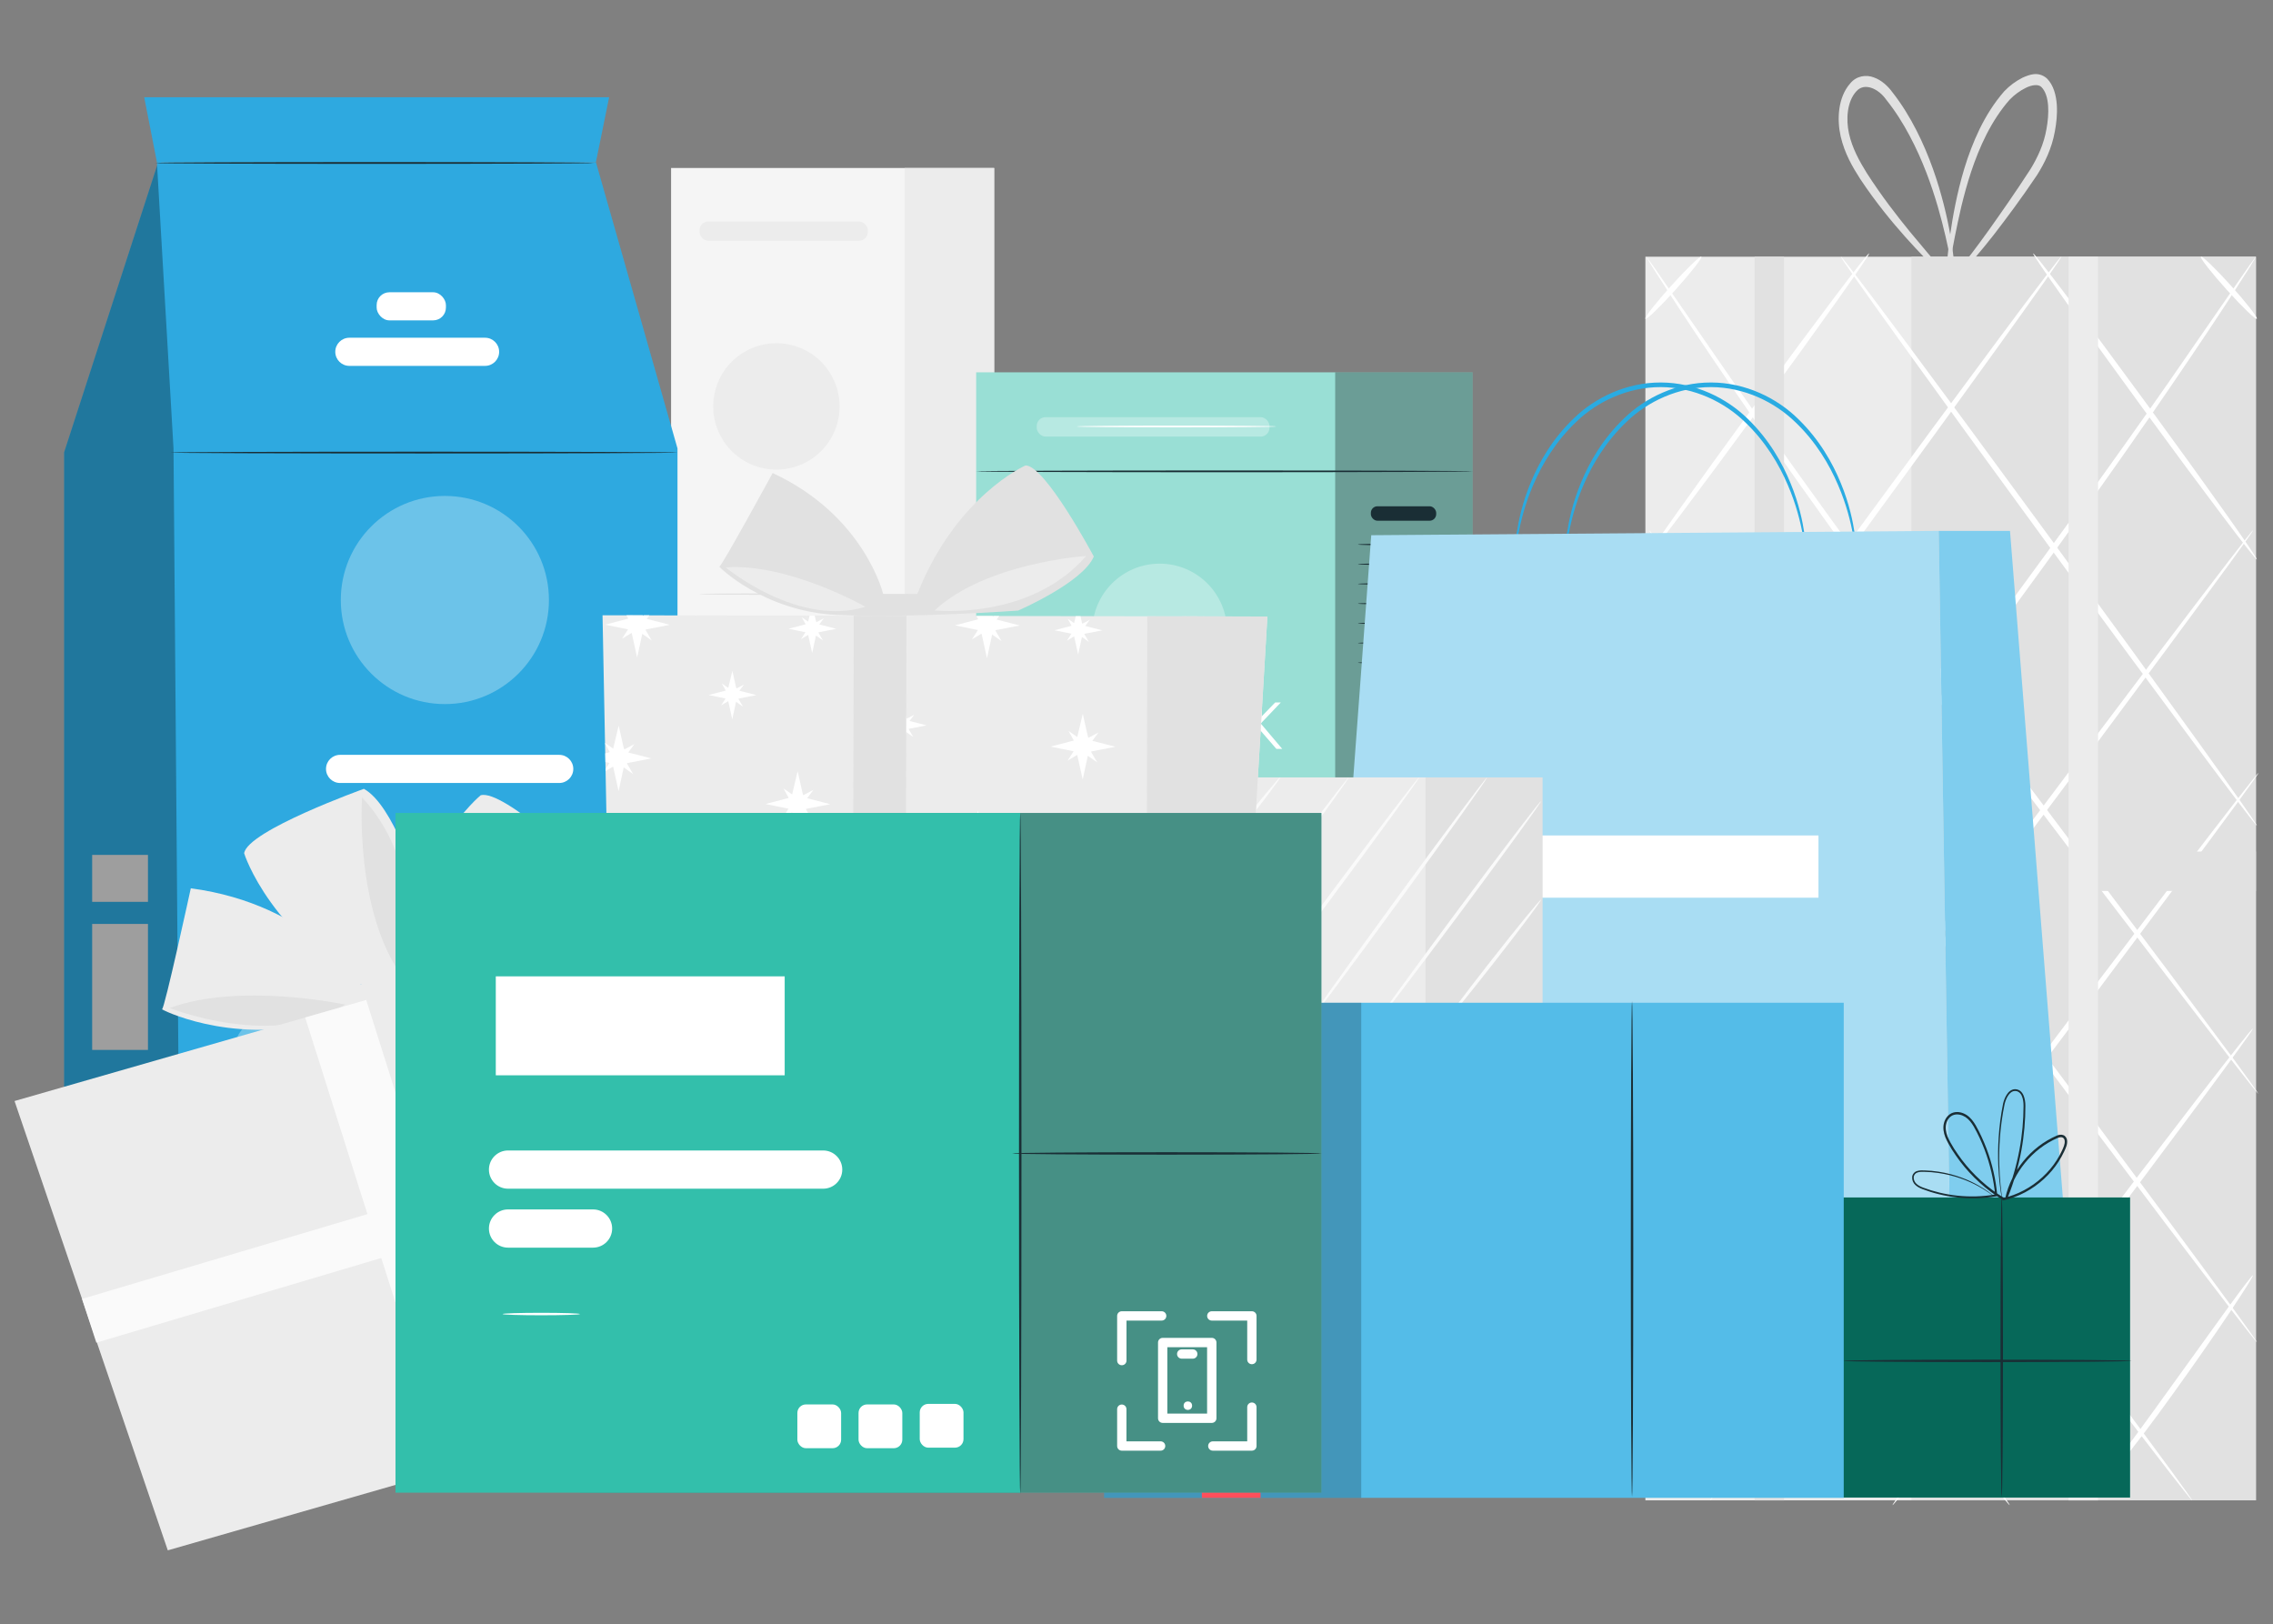<svg xmlns="http://www.w3.org/2000/svg" id="Layer_1" viewBox="0 0 536.44 383.34"><rect x="0" y="0" width="536.44" height="383.34" fill="#808080" stroke="none"/><defs><style>.cls-1{fill:#fff;}.cls-2{fill:#fafafa;}.cls-3{fill:#7fcdee;}.cls-4{fill:#f5f5f5;}.cls-5{opacity:.2;}.cls-6{fill:#e1e1e1;}.cls-7{opacity:.4;}.cls-8{opacity:.3;}.cls-9{fill:#64cdbe;}.cls-10{fill:#0aad94;}.cls-11{fill:#99dfd5;}.cls-12{fill:#33bfab;}.cls-13{fill:#2ea9e0;}.cls-14{fill:#a9ddf3;}.cls-15{fill:#ff4f5b;}.cls-16{fill:#29abe2;}.cls-17{fill:#ececec;}.cls-18{fill:#1a2e35;}.cls-19{fill:#54bce8;}</style></defs><g><g><rect class="cls-4" x="158.37" y="39.64" width="76.25" height="218.53" transform="translate(393 297.81) rotate(180)"></rect><rect class="cls-17" x="217.17" y="195.58" width="12.87" height="8.69" transform="translate(447.2 399.86) rotate(180)"></rect><rect class="cls-17" x="165.09" y="52.27" width="39.71" height="4.52" rx="2.05" ry="2.05" transform="translate(369.9 109.07) rotate(180)"></rect><rect class="cls-17" x="213.52" y="39.64" width="21.11" height="217.85" transform="translate(448.14 297.14) rotate(180)"></rect><circle class="cls-17" cx="183.24" cy="95.91" r="14.91" transform="translate(31.66 236.62) rotate(-70.5)"></circle><rect class="cls-17" x="164.94" y="198" width="25.32" height="4.83" rx="2.19" ry="2.19" transform="translate(355.2 400.82) rotate(-180)"></rect><path class="cls-6" d="M165.06,140.2c0-.1,8.14-.18,18.18-.18s18.19,.08,18.19,.18-8.14,.18-18.19,.18-18.18-.08-18.18-.18Z"></path><path class="cls-6" d="M165.06,147.4c0-.1,8.14-.18,18.18-.18s18.19,.08,18.19,.18-8.14,.18-18.19,.18-18.18-.08-18.18-.18Z"></path><path class="cls-6" d="M165.06,154.94c0-.1,8.14-.18,18.18-.18s18.19,.08,18.19,.18-8.14,.18-18.19,.18-18.18-.08-18.18-.18Z"></path><path class="cls-6" d="M165.06,163.03c0-.1,8.14-.18,18.18-.18s18.19,.08,18.19,.18-8.14,.18-18.19,.18-18.18-.08-18.18-.18Z"></path></g><path class="cls-17" d="M217.35,92.86c0-.1,3.02-.18,6.74-.18s6.74,.08,6.74,.18-3.02,.18-6.74,.18-6.74-.08-6.74-.18Z"></path><path class="cls-17" d="M217.35,99.81c0-.1,3.02-.18,6.74-.18s6.74,.08,6.74,.18-3.02,.18-6.74,.18-6.74-.08-6.74-.18Z"></path><path class="cls-17" d="M217.35,106.77c0-.1,3.02-.18,6.74-.18s6.74,.08,6.74,.18-3.02,.18-6.74,.18-6.74-.08-6.74-.18Z"></path><path class="cls-17" d="M217.35,113.72c0-.1,3.02-.18,6.74-.18s6.74,.08,6.74,.18-3.02,.18-6.74,.18-6.74-.08-6.74-.18Z"></path><path class="cls-17" d="M217.35,120.67c0-.1,3.02-.18,6.74-.18s6.74,.08,6.74,.18-3.02,.18-6.74,.18-6.74-.08-6.74-.18Z"></path><path class="cls-17" d="M217.35,127.63c0-.1,3.02-.18,6.74-.18s6.74,.08,6.74,.18-3.02,.18-6.74,.18-6.74-.08-6.74-.18Z"></path><path class="cls-17" d="M217.35,134.58c0-.1,3.02-.18,6.74-.18s6.74,.08,6.74,.18-3.02,.18-6.74,.18-6.74-.08-6.74-.18Z"></path><rect class="cls-17" x="217.74" y="80.6" width="13.1" height="3.42" rx="1.55" ry="1.55" transform="translate(448.58 164.61) rotate(-180)"></rect></g><g><g><rect class="cls-11" x="230.38" y="87.86" width="117.17" height="152.77" transform="translate(577.93 328.49) rotate(180)"></rect><rect class="cls-1" x="321.44" y="200.12" width="19.39" height="8.82" transform="translate(662.28 409.06) rotate(180)"></rect><g><path class="cls-1" d="M249.4,176.42c-.75-.26-1.32-.6-1.73-1.03l.45-.89c.4,.4,.92,.72,1.58,.96,.66,.25,1.33,.37,2.03,.37,.98,0,1.71-.18,2.21-.54,.49-.36,.74-.83,.74-1.4,0-.44-.13-.79-.4-1.05-.27-.26-.59-.46-.98-.6s-.92-.29-1.61-.46c-.82-.21-1.48-.41-1.97-.6-.49-.19-.91-.49-1.26-.88-.35-.4-.52-.93-.52-1.61,0-.55,.15-1.06,.44-1.51,.29-.45,.74-.82,1.35-1.09,.6-.27,1.36-.41,2.25-.41,.63,0,1.24,.09,1.84,.26,.6,.17,1.12,.41,1.56,.71l-.39,.92c-.46-.3-.95-.53-1.47-.68-.52-.15-1.03-.23-1.53-.23-.96,0-1.68,.19-2.17,.56-.48,.37-.73,.85-.73,1.43,0,.44,.13,.79,.4,1.06,.27,.27,.6,.47,1,.61,.4,.14,.94,.29,1.62,.46,.8,.2,1.45,.39,1.95,.59,.5,.19,.92,.49,1.26,.88,.34,.39,.52,.92,.52,1.59,0,.55-.15,1.06-.45,1.51-.3,.45-.75,.81-1.37,1.08-.62,.27-1.37,.4-2.27,.4-.81,0-1.59-.13-2.34-.39Z"></path><path class="cls-1" d="M267.49,165.76v10.95h-.95l-7.04-8.88v8.88h-1.16v-10.95h.95l7.05,8.88v-8.88h1.14Z"></path><path class="cls-1" d="M277.92,173.79h-6.1l-1.31,2.93h-1.2l5.01-10.95h1.14l5.01,10.95h-1.22l-1.31-2.93Zm-.42-.94l-2.63-5.88-2.63,5.88h5.26Z"></path><path class="cls-1" d="M283.94,176.09c-.87-.48-1.55-1.14-2.05-1.99-.5-.85-.74-1.8-.74-2.85s.25-2,.74-2.86c.5-.85,1.18-1.51,2.06-1.99,.88-.48,1.86-.72,2.94-.72,.81,0,1.56,.14,2.25,.41,.69,.27,1.27,.67,1.75,1.19l-.74,.74c-.86-.87-1.93-1.3-3.24-1.3-.87,0-1.65,.2-2.36,.59-.71,.4-1.26,.94-1.67,1.63-.4,.69-.6,1.46-.6,2.32s.2,1.63,.6,2.31c.4,.69,.96,1.23,1.67,1.63,.71,.4,1.5,.59,2.36,.59,1.31,0,2.39-.44,3.24-1.31l.74,.74c-.48,.52-1.07,.92-1.76,1.2-.69,.28-1.45,.42-2.26,.42-1.08,0-2.06-.24-2.93-.72Z"></path><path class="cls-1" d="M296.76,171.57l-2.24,2.27v2.88h-1.16v-10.95h1.16v6.62l6.43-6.62h1.33l-4.74,4.96,5.07,5.99h-1.38l-4.47-5.15Z"></path></g><g class="cls-8"><circle class="cls-1" cx="273.69" cy="148.91" r="15.9"></circle></g><g class="cls-8"><rect class="cls-1" x="244.68" y="98.44" width="54.94" height="4.59" rx="2.09" ry="2.09" transform="translate(544.29 201.47) rotate(180)"></rect></g><g class="cls-8"><rect x="315.11" y="87.86" width="32.44" height="152.77" transform="translate(662.66 328.49) rotate(180)"></rect></g><path class="cls-18" d="M320.47,128.49c0-.11,4.68-.21,10.44-.21s10.44,.09,10.44,.21-4.67,.21-10.44,.21-10.44-.09-10.44-.21Z"></path><path class="cls-18" d="M320.47,133.14c0-.11,4.68-.21,10.44-.21s10.44,.09,10.44,.21-4.67,.21-10.44,.21-10.44-.09-10.44-.21Z"></path><path class="cls-18" d="M320.47,137.79c0-.11,4.68-.21,10.44-.21s10.44,.09,10.44,.21-4.67,.21-10.44,.21-10.44-.09-10.44-.21Z"></path><path class="cls-18" d="M320.47,142.44c0-.11,4.68-.21,10.44-.21s10.44,.09,10.44,.21-4.67,.21-10.44,.21-10.44-.09-10.44-.21Z"></path><path class="cls-18" d="M320.47,147.09c0-.11,4.68-.21,10.44-.21s10.44,.09,10.44,.21-4.67,.21-10.44,.21-10.44-.09-10.44-.21Z"></path><path class="cls-18" d="M320.47,151.74c0-.11,4.68-.21,10.44-.21s10.44,.09,10.44,.21-4.67,.21-10.44,.21-10.44-.09-10.44-.21Z"></path><path class="cls-18" d="M320.47,156.39c0-.11,4.68-.21,10.44-.21s10.44,.09,10.44,.21-4.67,.21-10.44,.21-10.44-.09-10.44-.21Z"></path><rect class="cls-18" x="323.54" y="119.47" width="15.42" height="3.41" rx="1.55" ry="1.55" transform="translate(662.49 242.35) rotate(180)"></rect></g><path class="cls-18" d="M347.55,111.23c0,.11-26.23,.21-58.58,.21s-58.59-.09-58.59-.21,26.23-.21,58.59-.21,58.58,.09,58.58,.21Z"></path><path class="cls-1" d="M301.22,100.64c0,.11-10.56,.21-23.57,.21s-23.57-.09-23.57-.21,10.55-.21,23.57-.21,23.57,.09,23.57,.21Z"></path><rect class="cls-1" x="242.74" y="215.49" width="13.15" height="7.71" rx="2.03" ry="2.03"></rect><path class="cls-18" d="M308.14,190.78c0,.11-13.33,.21-29.76,.21s-29.76-.09-29.76-.21,13.32-.21,29.76-.21,29.76,.09,29.76,.21Z"></path><path class="cls-18" d="M308.14,195.31c0,.11-13.33,.21-29.76,.21s-29.76-.09-29.76-.21,13.32-.21,29.76-.21,29.76,.09,29.76,.21Z"></path><path class="cls-18" d="M290.99,199.84c0,.11-6.78,.21-15.14,.21s-15.14-.09-15.14-.21,6.78-.21,15.14-.21,15.14,.09,15.14,.21Z"></path><path class="cls-1" d="M310.93,216.97c0,.11-11.05,.21-24.68,.21s-24.69-.09-24.69-.21,11.05-.21,24.69-.21,24.68,.09,24.68,.21Z"></path><path class="cls-1" d="M292.04,220.49c0,.11-6.83,.21-15.24,.21s-15.24-.09-15.24-.21,6.82-.21,15.24-.21,15.24,.09,15.24,.21Z"></path></g><g><polygon class="cls-13" points="37.03 38.26 34.03 22.94 143.76 22.94 140.64 38.26 37.03 38.26"></polygon><polygon class="cls-13" points="37.75 37.01 15.14 106.73 15.14 262.35 42.2 262.35 54.71 117.1 37.75 37.01"></polygon><rect class="cls-6" x="21.75" y="218.03" width="13.17" height="29.73"></rect><rect class="cls-6" x="21.75" y="201.74" width="13.17" height="11.08"></rect><g class="cls-8"><polygon points="37.22 38.64 15.14 106.73 15.14 262.35 42.2 262.35 54.71 117.1 37.22 38.64"></polygon></g><polygon class="cls-13" points="40.95 105.82 37.03 38.26 140.64 38.26 159.89 105.82 159.89 262.35 42.2 262.35 40.95 105.82"></polygon><path class="cls-18" d="M159.94,106.8c0,.11-26.81,.21-59.87,.21s-59.88-.09-59.88-.21,26.8-.21,59.88-.21,59.87,.09,59.87,.21Z"></path><path class="cls-18" d="M140.11,38.46c0,.11-23.17,.21-51.74,.21s-51.75-.09-51.75-.21,23.16-.21,51.75-.21,51.74,.09,51.74,.21Z"></path><path class="cls-1" d="M114.48,86.34h-32.03c-1.83,0-3.32-1.48-3.32-3.32h0c0-1.83,1.48-3.32,3.32-3.32h32.03c1.83,0,3.32,1.48,3.32,3.32h0c0,1.83-1.48,3.32-3.32,3.32Z"></path><path class="cls-1" d="M131.98,184.77h-51.72c-1.83,0-3.32-1.48-3.32-3.32h0c0-1.83,1.48-3.32,3.32-3.32h51.72c1.83,0,3.32,1.48,3.32,3.32h0c0,1.83-1.48,3.32-3.32,3.32Z"></path><rect class="cls-1" x="88.89" y="68.97" width="16.35" height="6.63" rx="3.01" ry="3.01"></rect><g class="cls-8"><circle class="cls-1" cx="104.99" cy="141.59" r="24.56"></circle></g><g class="cls-8"><circle class="cls-1" cx="62.75" cy="247.76" r="7.4"></circle></g><g class="cls-8"><path class="cls-1" d="M141.07,250.63h-55.19c-1.39,0-2.52-1.13-2.52-2.52h0c0-1.39,1.13-2.52,2.52-2.52h55.19c1.39,0,2.52,1.13,2.52,2.52h0c0,1.39-1.13,2.52-2.52,2.52Z"></path></g><g class="cls-8"><path class="cls-1" d="M129.13,212.82h-43.89c-2.23,0-4.04-1.81-4.04-4.04h0c0-2.23,1.81-4.04,4.04-4.04h43.89c2.23,0,4.04,1.81,4.04,4.04h0c0,2.23-1.81,4.04-4.04,4.04Z"></path></g><g class="cls-8"><path class="cls-1" d="M118.21,226.37h-15.7c-2.23,0-4.04-1.81-4.04-4.04h0c0-2.23,1.81-4.04,4.04-4.04h15.7c2.23,0,4.04,1.81,4.04,4.04h0c0,2.23-1.81,4.04-4.04,4.04Z"></path></g></g><g><g><g><path class="cls-6" d="M460.75,66.92c-.09,.13-1.2-.82-3.12-2.68-1.91-1.86-4.65-4.62-7.9-8.25-3.24-3.64-6.98-8.15-10.69-13.73-1.82-2.83-3.7-6.02-4.64-10.11-.88-3.91-.68-9.12,2.26-12.47,1.49-1.83,3.83-2.09,5.55-1.42,1.76,.6,3.32,2.01,4.4,3.5,2.25,2.85,4.11,5.93,5.68,9,3.14,6.16,5.11,12.27,6.44,17.47,1.33,5.21,1.99,9.57,2.33,12.58,.34,3.02,.37,4.71,.24,4.73-.38,.09-1.04-6.62-3.95-16.72-1.47-5.02-3.53-10.9-6.65-16.76-1.55-2.92-3.37-5.84-5.52-8.51-1.82-2.63-5.21-4.22-7.12-1.95-2.13,2.37-2.44,6.49-1.69,9.9,.76,3.45,2.46,6.53,4.17,9.28,3.53,5.51,7.13,10.12,10.2,13.89,6.21,7.49,10.23,11.95,10.01,12.26Z"></path><path class="cls-6" d="M459.98,66.92c-.2-.3,3.77-4.73,9.48-12.74,2.83-3.99,6.25-8.87,9.77-14.3,1.67-2.75,3.14-5.87,3.75-9.44,.63-3.45,.8-7.88-1.2-9.91-.74-.75-2.34-.46-3.67,.19-1.36,.67-2.68,1.63-3.78,2.76-2.16,2.42-4.03,5.34-5.51,8.24-2.97,5.88-4.69,11.9-5.93,16.99-2.39,10.25-3.1,16.9-3.47,16.82-.13-.02-.09-1.7,.19-4.7,.29-3,.8-7.34,1.87-12.61,1.08-5.25,2.69-11.51,5.72-17.77,1.54-3.13,3.39-6.14,5.83-8.93,1.29-1.34,2.73-2.4,4.34-3.21,1.56-.66,3.6-1.56,5.67,.16,1.67,1.63,2.23,4.14,2.38,6.28,.14,2.2-.1,4.28-.46,6.25-.72,4.04-2.42,7.49-4.22,10.33-3.73,5.55-7.19,10.18-10.21,14.09-3.02,3.87-5.61,6.82-7.48,8.75-1.87,1.93-2.98,2.87-3.07,2.74Z"></path></g><rect class="cls-17" x="388.32" y="60.58" width="144.09" height="293.47"></rect><rect class="cls-6" x="451.1" y="60.58" width="81.31" height="293.47"></rect><g><path class="cls-1" d="M532.41,60.58s-.41,.79-1.29,2.19c-1.04,1.62-2.33,3.63-3.9,6.09-3.4,5.28-8.42,12.81-14.71,22.03-12.56,18.45-30.4,43.44-50.57,70.47-20.18,27.04-38.73,51.18-52.14,68.67-6.56,8.53-11.95,15.52-15.91,20.67-1.76,2.25-3.2,4.09-4.36,5.58-1.01,1.26-1.58,1.87-1.58,1.87,0,0,.45-.75,1.4-2.09,1.12-1.54,2.5-3.44,4.19-5.78,3.89-5.23,9.18-12.34,15.63-21.01,13.46-17.89,31.7-42.15,51.86-68.97,20.16-27.02,38.08-51.87,50.81-70.13,6.19-8.95,11.26-16.3,15-21.7,1.65-2.38,2.99-4.34,4.08-5.9,.94-1.34,1.49-1.99,1.49-1.99Z"></path><path class="cls-1" d="M531.71,125.18c.25,.29-31.65,43.41-71.24,96.29-39.6,52.9-71.9,95.53-72.15,95.24s31.64-43.4,71.24-96.3c39.59-52.88,71.89-95.52,72.14-95.23Z"></path><path class="cls-1" d="M533.01,182.4c.25,.29-28.52,38.96-64.25,86.36-35.74,47.41-64.91,85.59-65.16,85.3-.25-.29,28.51-38.95,64.26-86.36,35.73-47.4,64.9-85.59,65.15-85.29Z"></path><path class="cls-1" d="M531.7,242.72c.25,.29-18.59,25.71-42.07,56.76-23.49,31.06-42.73,55.99-42.98,55.7-.25-.29,18.59-25.7,42.07-56.76,23.48-31.05,42.72-55.99,42.97-55.69Z"></path><path class="cls-1" d="M531.7,300.95c.13,.14-1.85,3.31-5.17,8.29-3.33,4.98-8.01,11.78-13.31,19.14-10.52,14.71-19.91,26.14-20.68,24.68,.38,.74,9.21-10.99,19.76-25.72,5-6.93,9.53-13.22,13.57-18.82,3.5-4.79,5.71-7.71,5.84-7.57Z"></path><path class="cls-1" d="M486.48,60.58c.25,.29-21.52,30.58-48.62,67.64-27.11,37.08-49.29,66.89-49.54,66.6-.25-.29,21.51-30.57,48.62-67.65,27.1-37.06,49.28-66.88,49.54-66.6Z"></path><path class="cls-1" d="M441.12,59.81c.25,.29-11.36,16.69-25.94,36.62-14.58,19.94-26.61,35.87-26.86,35.58-.25-.29,11.36-16.68,25.94-36.63,14.58-19.94,26.6-35.87,26.86-35.58Z"></path><path class="cls-1" d="M401.53,60.58c.23,.32-2.55,3.86-6.19,7.9-3.65,4.04-6.79,7.06-7.02,6.74-.23-.32,2.55-3.86,6.2-7.9,3.65-4.04,6.79-7.06,7.02-6.74Z"></path></g><g><path class="cls-1" d="M388.54,60.58s.54,.65,1.49,1.99c1.08,1.57,2.43,3.52,4.08,5.9,3.74,5.4,8.81,12.75,15,21.7,12.73,18.26,30.65,43.11,50.81,70.13,20.16,26.81,38.41,51.08,51.86,68.97,6.45,8.67,11.74,15.78,15.63,21.01,1.69,2.33,3.08,4.24,4.19,5.78,.95,1.33,1.4,2.09,1.4,2.09,0,0-.57-.61-1.58-1.87-1.16-1.48-2.6-3.33-4.36-5.58-3.96-5.15-9.35-12.14-15.91-20.67-13.41-17.49-31.95-41.63-52.14-68.67-20.17-27.03-38-52.02-50.57-70.47-6.29-9.22-11.31-16.75-14.71-22.03-1.57-2.46-2.86-4.47-3.9-6.09-.88-1.4-1.29-2.19-1.29-2.19Z"></path><path class="cls-1" d="M389.25,125.18c.25-.29,32.55,42.35,72.14,95.23,39.6,52.9,71.49,96.01,71.24,96.3-.25,.29-32.55-42.34-72.15-95.24-39.59-52.88-71.49-96-71.24-96.29Z"></path><path class="cls-1" d="M387.94,182.4c.25-.29,29.42,37.9,65.15,85.29,35.74,47.41,64.51,86.07,64.26,86.37-.25,.29-29.42-37.89-65.16-85.3-35.73-47.4-64.5-86.06-64.25-86.36Z"></path><path class="cls-1" d="M389.25,242.72c.25-.29,19.49,24.64,42.97,55.69,23.49,31.06,42.32,56.47,42.07,56.76-.25,.29-19.49-24.64-42.98-55.7-23.48-31.05-42.32-56.46-42.07-56.76Z"></path><path class="cls-1" d="M389.25,300.95c.13-.14,2.34,2.78,5.84,7.57,4.04,5.6,8.57,11.89,13.57,18.82,10.54,14.73,19.38,26.46,19.76,25.72-.77,1.45-10.16-9.97-20.68-24.68-5.3-7.36-9.98-14.16-13.31-19.14-3.33-4.98-5.3-8.15-5.17-8.29Z"></path><path class="cls-1" d="M434.47,60.58c.25-.29,22.43,29.53,49.54,66.6,27.11,37.08,48.88,67.36,48.62,67.65-.25,.29-22.43-29.52-49.54-66.6-27.1-37.06-48.87-67.35-48.62-67.64Z"></path><path class="cls-1" d="M479.83,59.81c.25-.29,12.28,15.64,26.86,35.58,14.58,19.94,26.19,36.34,25.94,36.63-.25,.29-12.28-15.64-26.86-35.58-14.58-19.94-26.19-36.34-25.94-36.62Z"></path><path class="cls-1" d="M519.42,60.58c.23-.32,3.37,2.7,7.02,6.74,3.65,4.04,6.42,7.58,6.19,7.9-.23,.32-3.37-2.7-7.02-6.74-3.65-4.04-6.42-7.58-6.19-7.9Z"></path></g></g><g><rect class="cls-6" x="388.32" y="200.95" width="144.09" height="9.29"></rect><rect class="cls-6" x="414.09" y="60.58" width="6.95" height="293.49"></rect><rect class="cls-17" x="488.2" y="60.58" width="6.95" height="293.49"></rect></g></g><g><g><g><path class="cls-16" d="M426.24,130.53c-.12,.01-.23-1.6-.78-4.44-.56-2.83-1.49-6.95-3.55-11.69-2.02-4.73-5.18-10.15-10.11-14.83-4.85-4.69-11.97-8.19-19.81-8.22-7.84-.03-14.99,3.42-19.86,8.08-4.95,4.66-8.14,10.07-10.18,14.79-2.08,4.73-3.02,8.85-3.59,11.68-.56,2.84-.68,4.45-.8,4.44-.04,0-.03-.41,.02-1.17,.04-.77,.14-1.9,.36-3.34,.45-2.88,1.28-7.06,3.3-11.91,1.98-4.83,5.15-10.39,10.2-15.22,4.97-4.84,12.4-8.48,20.55-8.44,8.15,.02,15.55,3.71,20.49,8.58,5.03,4.86,8.17,10.43,10.13,15.26,2,4.85,2.82,9.04,3.26,11.92,.22,1.44,.31,2.57,.35,3.34,.05,.77,.05,1.17,.02,1.17Z"></path><path class="cls-16" d="M438.1,130.53c-.12,.01-.23-1.6-.78-4.44-.56-2.83-1.49-6.95-3.55-11.69-2.02-4.73-5.18-10.15-10.11-14.83-4.85-4.69-11.97-8.19-19.8-8.22-7.84-.03-14.99,3.42-19.86,8.08-4.95,4.66-8.14,10.07-10.18,14.79-2.08,4.73-3.02,8.85-3.59,11.68-.56,2.84-.68,4.45-.8,4.44-.04,0-.03-.41,.02-1.17,.04-.77,.14-1.9,.36-3.34,.45-2.88,1.28-7.06,3.3-11.91,1.98-4.83,5.15-10.39,10.2-15.22,4.97-4.84,12.4-8.48,20.55-8.44,8.15,.02,15.55,3.71,20.49,8.58,5.03,4.86,8.17,10.43,10.13,15.26,2,4.85,2.82,9.04,3.26,11.92,.22,1.44,.31,2.57,.35,3.34,.05,.77,.05,1.17,.02,1.17Z"></path><polygon class="cls-14" points="323.62 126.3 457.55 125.28 460.47 307.84 310.18 307.84 323.62 126.3"></polygon><polygon class="cls-3" points="457.55 125.28 474.37 125.28 488.84 307.84 460.47 307.84 457.55 125.28"></polygon></g><rect class="cls-1" x="341.49" y="197.15" width="87.68" height="14.69"></rect></g><g><g><rect class="cls-6" x="296.56" y="183.45" width="67.5" height="58.43"></rect><rect class="cls-17" x="279.81" y="183.46" width="56.62" height="58.43"></rect></g><path class="cls-2" d="M302.12,183.46c.18,.14-4.72,6.62-10.94,14.48-6.22,7.86-11.41,14.11-11.59,13.97-.18-.14,4.72-6.62,10.94-14.48,6.22-7.85,11.41-14.11,11.59-13.97Z"></path><path class="cls-2" d="M318.28,183.5c.18,.14-8.33,11.89-19.01,26.25-10.68,14.36-19.49,25.9-19.67,25.76-.18-.14,8.33-11.89,19.01-26.25,10.68-14.36,19.49-25.89,19.67-25.76Z"></path><path class="cls-2" d="M334.92,183.45c.18,.14-9.41,13.35-21.43,29.5-12.02,16.16-21.91,29.15-22.09,29.01-.18-.14,9.41-13.34,21.43-29.51,12.02-16.16,21.91-29.15,22.09-29.01Z"></path><path class="cls-2" d="M350.97,183.44c.18,.13-9.21,13.33-20.98,29.46-11.78,16.14-21.47,29.11-21.65,28.98s9.21-13.32,20.99-29.46c11.77-16.13,21.47-29.11,21.65-28.97Z"></path><path class="cls-2" d="M363.67,189.08c.18,.14-8.5,12.11-19.38,26.75-10.89,14.64-19.86,26.4-20.04,26.26-.18-.14,8.49-12.11,19.38-26.75,10.88-14.64,19.86-26.39,20.04-26.26Z"></path><path class="cls-2" d="M363.68,212.32c.18,.14-4.91,6.94-11.37,15.18-6.46,8.25-11.84,14.82-12.02,14.68-.18-.14,4.91-6.94,11.37-15.18,6.46-8.24,11.84-14.82,12.02-14.68Z"></path></g><g><g><polygon class="cls-17" points="299.11 145.49 293.39 242.25 144.09 241.96 142.2 145.19 299.11 145.49"></polygon><g><path class="cls-1" d="M294.97,171.51s-.03-.05-.04-.07l-2.26,1.35,1.42-2.19s-.02-.02-.03-.02l-5.36-1.1,5.31-1.39c.05-.01,.09-.06,.14-.08l-1.23-2.22,2.03,1.41s.04-.05,.05-.08l1.28-5.37,1.21,5.37c.03,.1,.11,.17,.15,.26l.19-.1-.13,2.14c0,.05-.01,.1,0,.15l-.13,2.15-.11-.08-1.21,5.6-1.27-5.73Z"></path><path class="cls-1" d="M286.3,219.86l5.31-1.39c.05-.01,.09-.06,.14-.08l-1.23-2.22,2.03,1.41s.04-.05,.05-.08l1.28-5.37,1.03,4.59-.07,1.26-.22,3.73-.19,3.25-.58,2.66-1.27-5.73s-.03-.05-.04-.07l-2.26,1.35,1.42-2.19s-.02-.02-.03-.02l-5.36-1.1Z"></path><path class="cls-1" d="M266.6,239.62l-1.23-2.22,2.03,1.41s.04-.05,.05-.08l1.28-5.37,1.21,5.38c.03,.1,.11,.17,.16,.26l2.35-1.25-1.47,1.98,5.45,1.4-5.56,1.08s0,0,0,0h-.24s-4.05,0-4.05,0h-.03s0,0-.01,0l-5.36-1.1,5.31-1.39c.05-.02,.09-.06,.14-.08Z"></path><path class="cls-1" d="M253.35,177.3s-.02-.02-.03-.02l-5.36-1.1,5.31-1.39c.05-.01,.09-.06,.14-.08l-1.23-2.22,2.03,1.41s.04-.05,.05-.08l1.28-5.37,1.21,5.38c.03,.1,.11,.17,.16,.26l2.35-1.25-1.47,1.98,5.45,1.4-5.56,1.08c-.07,.02-.12,.08-.19,.11l1.46,2.5-2.22-1.56-1.21,5.6-1.27-5.73s-.03-.05-.04-.07l-2.26,1.35,1.42-2.19Z"></path><path class="cls-1" d="M230.75,148.67l-5.36-1.1,5.31-1.39c.05-.01,.09-.06,.14-.08l-.41-.74h1.3s2.53,0,2.53,0c.02,.04,.05,.07,.07,.11l.21-.11h1.29s-.62,.84-.62,.84l5.45,1.4-5.56,1.08c-.07,.02-.12,.08-.19,.11l1.46,2.5-2.22-1.56-1.21,5.6-1.27-5.73s-.03-.05-.04-.07l-2.26,1.35,1.42-2.19s-.02-.02-.03-.02Z"></path><path class="cls-1" d="M223.23,199.04l5.31-1.39c.05-.01,.09-.06,.14-.08l-1.23-2.22,2.03,1.41s.04-.05,.05-.08l1.28-5.37,1.21,5.37c.03,.1,.11,.17,.15,.26l2.35-1.25-1.47,1.98,5.45,1.4-5.56,1.08c-.07,.02-.12,.08-.19,.11l1.46,2.5-2.22-1.56-1.21,5.6-1.27-5.73s-.03-.05-.04-.07l-2.26,1.35,1.42-2.19s-.02-.02-.03-.02l-5.36-1.1Z"></path><path class="cls-1" d="M145.01,238.26l1.28-5.37,1.21,5.37c.03,.1,.11,.17,.15,.26l2.35-1.25-1.47,1.98,5.45,1.4-5.56,1.08c-.07,.02-.12,.08-.19,.11l.08,.13h-4.23s0-.18,0-.18l.03-.05s-.02-.02-.03-.02h0s-.05-2.49-.05-2.49c.05-.01,.09-.06,.14-.08l-.15-.26-.02-1.22,.96,.67s.04-.05,.05-.08Z"></path><path class="cls-1" d="M186.03,190.83l-5.36-1.1,5.31-1.39c.05-.02,.09-.06,.14-.08l-1.23-2.22,2.03,1.41s.04-.05,.05-.08l1.28-5.37,1.21,5.38c.03,.1,.11,.17,.16,.26l2.35-1.25-1.47,1.98,5.45,1.4-5.56,1.08c-.07,.02-.12,.08-.19,.11l1.46,2.5-2.22-1.56-1.21,5.6-1.27-5.73s-.03-.05-.04-.07l-2.26,1.35,1.42-2.19s-.02-.02-.03-.02Z"></path><path class="cls-1" d="M144.73,176.58l1.28-5.37,1.21,5.37c.03,.1,.11,.17,.16,.26l2.35-1.25-1.47,1.98,5.45,1.4-5.56,1.08c-.07,.02-.12,.08-.19,.11l1.46,2.5-2.22-1.56-1.21,5.6-1.27-5.73s-.03-.05-.04-.07l-1.75,1.05v-.47s.91-1.43,.91-1.43c-.01,0-.02-.02-.03-.02l-.92-.19-.04-2.06,.91-.24c.05-.01,.09-.06,.14-.08l-1.09-1.97v-.15s1.89,1.32,1.89,1.32c.01-.03,.04-.05,.05-.08Z"></path><path class="cls-1" d="M148.17,148.51l-5.36-1.1,5.31-1.39c.05-.02,.09-.06,.14-.08l-.41-.74h1.31s2.53,0,2.53,0c.02,.04,.05,.07,.07,.11l.21-.11h1.29s-.62,.84-.62,.84l5.45,1.4-5.56,1.08c-.07,.02-.12,.08-.19,.11l1.46,2.5-2.22-1.56-1.21,5.6-1.27-5.73s-.03-.05-.04-.07l-2.26,1.35,1.42-2.19s-.02-.02-.03-.02Z"></path><path class="cls-1" d="M219.51,233.27l5.31-1.39c.05-.01,.09-.06,.14-.08l-1.23-2.22,2.03,1.41s.04-.05,.05-.08l1.28-5.37,1.21,5.37c.03,.1,.11,.17,.16,.26l2.35-1.25-1.47,1.98,5.45,1.4-5.56,1.08c-.07,.02-.12,.08-.19,.11l1.46,2.5-2.22-1.56-1.21,5.6-1.27-5.73s-.03-.05-.04-.07l-2.26,1.35,1.42-2.19s-.02-.02-.03-.02l-5.36-1.1Z"></path><path class="cls-1" d="M248.03,216.66l5.31-1.39c.05-.01,.09-.06,.14-.08l-1.23-2.22,2.03,1.41s.04-.05,.05-.08l1.28-5.37,1.21,5.38c.03,.1,.11,.17,.16,.26l2.35-1.25-1.47,1.98,5.45,1.4-5.56,1.08c-.07,.02-.12,.08-.19,.11l1.46,2.5-2.22-1.56-1.21,5.6-1.27-5.73s-.03-.05-.04-.07l-2.26,1.35,1.42-2.19s-.02-.02-.03-.02l-5.36-1.1Z"></path><path class="cls-1" d="M274.35,192.86l-3.96-.81,3.92-1.03s.07-.04,.1-.06l-.91-1.64,1.5,1.04s.03-.04,.03-.06l.95-3.97,.89,3.97c.02,.07,.08,.13,.11,.19l1.74-.92-1.08,1.46,4.02,1.03-4.11,.8c-.05,.02-.09,.06-.14,.08l1.08,1.85-1.64-1.15-.89,4.14-.94-4.23s-.02-.03-.03-.05l-1.67,1,1.05-1.62s-.02-.01-.03-.02Z"></path><path class="cls-1" d="M218.69,171.17l-4.11,.8c-.05,.02-.09,.06-.14,.08l1.08,1.85-1.64-1.15-.89,4.14-.94-4.23s-.02-.03-.03-.05l-1.67,1,1.05-1.62s-.02-.01-.03-.02l-3.96-.81,3.92-1.03s.07-.04,.1-.06l-.91-1.64,1.5,1.04s.03-.04,.03-.06l.95-3.97,.89,3.97c.02,.07,.08,.13,.11,.19l1.74-.92-1.08,1.46,4.02,1.03Z"></path><path class="cls-1" d="M171.27,162.93l-.91-1.64,1.5,1.04s.03-.04,.03-.06l.95-3.97,.89,3.97c.02,.07,.08,.13,.11,.19l1.74-.92-1.08,1.46,4.02,1.03-4.11,.8c-.05,.02-.09,.06-.14,.08l1.08,1.85-1.64-1.15-.89,4.14-.94-4.23s-.02-.03-.03-.05l-1.67,1,1.05-1.62s-.02-.01-.03-.02l-3.96-.81,3.92-1.03s.07-.04,.1-.06Z"></path><path class="cls-1" d="M193.27,149.19c-.05,.02-.09,.06-.14,.08l1.08,1.85-1.64-1.15-.89,4.14-.94-4.23s-.02-.03-.03-.05l-1.67,1,1.05-1.62s-.02-.01-.03-.02l-3.96-.81,3.92-1.03s.07-.04,.1-.06l-.91-1.64,1.5,1.04s.03-.04,.03-.06l.32-1.34h1.22s.3,1.34,.3,1.34c.02,.07,.08,.13,.11,.19l1.74-.92-1.08,1.46,4.02,1.03-4.11,.8Z"></path><path class="cls-1" d="M201.29,216.4s-.02-.01-.02-.02l-3.96-.81,3.92-1.03s.07-.04,.1-.06l-.91-1.64,1.5,1.04s.03-.04,.03-.06l.95-3.97,.89,3.97c.02,.07,.08,.13,.11,.19l1.74-.92-1.08,1.46,4.02,1.04-4.11,.8c-.05,.02-.09,.06-.14,.08l1.08,1.85-1.64-1.15-.89,4.14-.94-4.23s-.02-.03-.03-.05l-1.67,1,1.05-1.62Z"></path><path class="cls-1" d="M166.5,203.74l-3.96-.81,3.93-1.03s.07-.04,.1-.06l-.91-1.64,1.5,1.04s.03-.03,.03-.06l.95-3.97,.89,3.97c.02,.07,.08,.13,.11,.19l1.74-.92-1.08,1.46,4.02,1.03-4.11,.8c-.05,.02-.09,.06-.14,.08l1.08,1.85-1.64-1.15-.89,4.14-.94-4.23s-.02-.03-.03-.05l-1.67,1,1.05-1.62s-.02-.01-.03-.02Z"></path><path class="cls-1" d="M161.48,226.95l3.92-1.03s.07-.04,.1-.06l-.91-1.64,1.5,1.04s.03-.04,.03-.06l.95-3.97,.89,3.97c.02,.07,.08,.13,.11,.19l1.74-.92-1.08,1.46,4.02,1.03-4.11,.8c-.05,.02-.09,.06-.14,.08l1.08,1.85-1.64-1.15-.89,4.14-.94-4.23s-.02-.03-.03-.05l-1.67,1,1.05-1.62s-.02-.01-.03-.02l-3.96-.81Z"></path><path class="cls-1" d="M144.28,208.61l1.74-.92-1.08,1.46,4.02,1.03-4.11,.8c-.05,.02-.09,.06-.14,.09l1.08,1.85-1.64-1.15-.59,2.74-.06-3.2-.05-2.34-.08-4.11,.8,3.57c.02,.07,.08,.13,.11,.19Z"></path><path class="cls-1" d="M185.97,240.95l-.91-1.64,1.5,1.04s.03-.03,.03-.06l.95-3.97,.89,3.97c.02,.07,.08,.13,.11,.19l1.74-.92-1.08,1.46,4.02,1.03h0s-4.57,0-4.57,0h-2.33s-4.38-.01-4.38-.01l3.92-1.03s.07-.04,.1-.06Z"></path><path class="cls-1" d="M256.04,149.54c-.05,.02-.09,.06-.14,.08l1.08,1.85-1.64-1.15-.89,4.14-.94-4.23s-.02-.03-.03-.05l-1.67,1,1.05-1.62s-.02-.01-.03-.02l-3.96-.81,3.92-1.03s.07-.04,.1-.06l-.91-1.64,1.5,1.04s.03-.04,.03-.06l.38-1.57h1.11s.35,1.58,.35,1.58c.02,.08,.08,.13,.11,.19l1.74-.92-1.08,1.46,4.02,1.03-4.11,.8Z"></path><path class="cls-1" d="M283.29,148.49c-.05,.02-.09,.06-.14,.09l1.08,1.85-1.64-1.15-.89,4.14-.94-4.23s-.02-.03-.03-.05l-1.67,1,1.05-1.62s-.02-.01-.02-.02l-3.96-.81,3.93-1.03s.07-.04,.1-.06l-.63-1.13h.45s.76,.53,.76,.53c0-.02,.03-.04,.03-.06l.11-.47h1.62s.11,.47,.11,.47c.02,.07,.08,.13,.11,.19l1.24-.66h.3s-.89,1.2-.89,1.2l4.02,1.03-4.11,.8Z"></path></g><polygon class="cls-6" points="270.77 145.44 270.58 242.21 293.39 242.25 299.11 145.49 270.77 145.44"></polygon></g><polygon class="cls-6" points="287.88 145.47 283.89 242.23 278.71 242.22 278.9 145.45 287.88 145.47"></polygon><rect class="cls-6" x="159.22" y="187.48" width="96.77" height="12.44" transform="translate(13.51 400.93) rotate(-89.89)"></rect><g><path class="cls-6" d="M258.14,131.32s-11.43-21.48-16.1-21.49c0,0-16.37,7.19-25.55,30.33l-8.07-.02s-4.42-18.49-26.07-28.51c0,0-12.15,22.28-12.58,22.07-.42-.21,10.4,10.63,27.81,11.42,17.41,.78,42.69-1.03,42.69-1.03,0,0,15.31-6.61,17.87-12.76Z"></path><path class="cls-17" d="M204.25,143.18s-18.29-10.37-32.99-9.28c0,0,17.16,14.23,32.99,9.28Z"></path><path class="cls-17" d="M256.34,131.2s-23.54,1.5-35.77,12.85c0,0,22.54,2.45,35.77-12.85Z"></path></g></g><g><g><g><rect class="cls-10" x="396.9" y="282.57" width="105.8" height="70.81" transform="translate(899.6 635.96) rotate(-180)"></rect><g class="cls-7"><rect x="396.9" y="282.57" width="105.8" height="70.81" transform="translate(899.6 635.96) rotate(-180)"></rect></g><rect class="cls-15" x="409.97" y="282.67" width="8.4" height="14.36" transform="translate(828.33 579.7) rotate(-180)"></rect><rect class="cls-15" x="410.89" y="339.03" width="8.4" height="14.36" transform="translate(830.17 692.41) rotate(-180)"></rect><path class="cls-18" d="M472.42,353.24c.16,0,.29-15.87,.29-35.45,0-19.58-.13-35.45-.29-35.45s-.29,15.87-.29,35.45,.13,35.45,.29,35.45Z"></path></g><path class="cls-18" d="M434.91,321.14c0,.16,15.25,.29,34.06,.29,18.81,0,34.06-.13,34.06-.29s-15.25-.29-34.06-.29c-18.81,0-34.06,.13-34.06,.29Z"></path><path class="cls-18" d="M470.74,282.4s-.78-.73-2.45-1.83c-1.67-1.08-4.28-2.52-7.92-3.48-1.81-.47-3.88-.83-6.15-.89-.56-.02-1.16-.05-1.77,.14-.62,.16-1.16,.79-1.17,1.47-.04,.67,.25,1.35,.74,1.81,.49,.47,1.1,.76,1.72,1,4.9,1.87,10.98,2.78,17.42,1.69l.22-.04-.02-.22c-.33-3.59-1.14-7.33-2.54-11.03-.71-1.85-1.53-3.68-2.55-5.48-.53-.89-1.17-1.77-2.09-2.39-.91-.6-2.08-.93-3.21-.6-1.14,.33-1.92,1.39-2.19,2.49-.29,1.12-.07,2.3,.33,3.33,.88,2.06,2.14,3.87,3.47,5.68,2.72,3.57,6.16,6.72,10.16,9.15l.1,.06,.11-.03c.39-.1,.8-.21,1.21-.32,.41-.13,.82-.27,1.23-.41,3.49-1.29,6.56-3.51,8.88-6.26,1.16-1.38,2.13-2.9,2.88-4.5,.36-.79,.8-1.64,.69-2.64-.04-.49-.37-1.04-.88-1.23-.52-.2-1.03-.08-1.45,.07-6.44,2.77-10.83,8.6-12.22,14.63l.49,.16c3.07-7.55,4.24-15.1,4.22-21.76,0-.85-.11-1.7-.44-2.48-.17-.39-.41-.76-.76-1.04-.35-.28-.79-.41-1.22-.42-.91,0-1.6,.66-1.99,1.31-.42,.66-.68,1.38-.85,2.1-.57,2.85-.88,5.5-1.04,7.91-.32,4.82-.03,8.63,.27,11.21,.15,1.29,.31,2.28,.43,2.94,.06,.31,.11,.56,.14,.75,.03,.17,.05,.25,.06,.25s0-.09-.02-.26c-.03-.19-.06-.44-.1-.76-.09-.67-.22-1.65-.35-2.94-.25-2.58-.49-6.38-.13-11.17,.18-2.39,.52-5.03,1.1-7.84,.17-.68,.42-1.37,.81-1.97,.38-.6,.97-1.13,1.67-1.11,.72-.01,1.32,.51,1.6,1.22,.3,.7,.39,1.51,.39,2.32-.01,6.61-1.21,14.09-4.27,21.57l.49,.16c1.35-5.86,5.7-11.57,11.9-14.22,.37-.13,.76-.2,1.06-.08,.31,.12,.49,.41,.53,.78,.09,.76-.28,1.55-.64,2.33-.73,1.56-1.67,3.04-2.8,4.37-2.26,2.68-5.25,4.83-8.64,6.09-.4,.13-.8,.27-1.2,.4-.4,.1-.8,.21-1.17,.31l.21,.03c-3.94-2.39-7.33-5.5-10.01-9.01-1.3-1.76-2.58-3.6-3.4-5.54-.38-.97-.57-2.02-.32-2.99,.23-.97,.89-1.83,1.81-2.1,.92-.28,1.95,0,2.76,.52,.81,.54,1.42,1.36,1.93,2.21,1,1.75,1.83,3.57,2.53,5.39,1.39,3.65,2.21,7.34,2.55,10.89l.2-.26c-6.34,1.11-12.35,.23-17.2-1.58-.6-.23-1.17-.5-1.6-.91-.43-.39-.67-.97-.64-1.52,.02-.56,.39-1.01,.91-1.16,.52-.17,1.09-.16,1.65-.14,2.24,.04,4.29,.38,6.09,.82,3.61,.91,6.23,2.3,7.91,3.34,.85,.52,1.47,.96,1.89,1.26,.41,.3,.64,.44,.64,.44Z"></path></g><g><rect class="cls-19" x="260.57" y="236.63" width="174.55" height="116.83" transform="translate(695.7 590.09) rotate(-180)"></rect><g class="cls-5"><rect x="260.57" y="236.63" width="60.69" height="116.83" transform="translate(581.83 590.09) rotate(-180)"></rect></g><rect class="cls-15" x="282.13" y="236.79" width="13.86" height="23.69" transform="translate(578.11 497.27) rotate(-180)"></rect><rect class="cls-15" x="283.64" y="329.77" width="13.86" height="23.69" transform="translate(581.14 683.23) rotate(-180)"></rect><path class="cls-18" d="M385.17,353.21c.16,0,.29-26.19,.29-58.48,0-32.31-.13-58.49-.29-58.49s-.29,26.18-.29,58.49c0,32.29,.13,58.48,.29,58.48Z"></path></g></g><g><g><g><path class="cls-17" d="M85.88,186.15s-27.52,9.87-28.26,15.21c0,0,6.07,19.76,32.38,33.68l-1.27,9.22,4.27,13.11c3.64-19.77,5.4-48.92,5.4-48.92,0,0-5.54-18.46-12.52-22.3Z"></path><path class="cls-6" d="M85.45,188.18s-1.87,27.12,9.84,42.77c0,0,6.44-25.39-9.84-42.77Z"></path><path class="cls-17" d="M139.61,205.96s-20.76-19.85-26.17-18.29c0,0-16.41,13.4-18.9,41.97l-9.34,2.68s-11.61-18.9-40.17-22.7c0,0-6.23,28.62-6.79,28.53-.57-.09,15.77,8.24,36.17,3.27,20.41-4.97,49.01-15.42,49.01-15.42,0,0,15.38-12.4,16.18-20.04Z"></path><path class="cls-6" d="M81.45,237.06s-24.8-5.31-41.41,.81c0,0,24.85,9.94,41.41-.81Z"></path><path class="cls-6" d="M137.49,206.42s-26.7,9.53-36.86,26.13c0,0,26.93-4.85,36.86-26.13Z"></path></g><polygon class="cls-17" points="185.01 207.64 212.38 316.2 39.6 365.85 3.43 259.82 185.01 207.64"></polygon><polygon class="cls-6" points="152.21 217.07 185.98 323.79 212.38 316.2 185.01 207.64 152.21 217.07"></polygon><polygon class="cls-2" points="172.02 211.38 201.39 319.36 195.39 321.09 161.62 214.36 172.02 211.38"></polygon><polygon class="cls-2" points="86.43 235.97 120.19 342.69 105.8 346.83 72.03 240.11 86.43 235.97"></polygon></g><polygon class="cls-2" points="199.31 264.38 22.74 316.84 19.36 306.52 195.93 254.06 199.31 264.38"></polygon></g><g><rect class="cls-9" x="136.88" y="191.84" width="174.98" height="160.4"></rect><g class="cls-8"><rect x="136.88" y="191.84" width="174.98" height="160.4"></rect></g><rect class="cls-12" x="93.34" y="191.84" width="147.44" height="160.4"></rect><path class="cls-18" d="M240.78,352.53c-.16,0-.29-35.97-.29-80.34s.13-80.35,.29-80.35,.29,35.97,.29,80.35-.13,80.34-.29,80.34Z"></path><path class="cls-18" d="M311.87,272.19c0,.16-16.34,.29-36.5,.29s-36.5-.13-36.5-.29,16.34-.29,36.5-.29,36.5,.13,36.5,.29Z"></path><g><path class="cls-1" d="M295.45,342.33h-9.22c-.61,0-1.1-.49-1.1-1.1s.49-1.1,1.1-1.1h8.12v-8.07c0-.61,.49-1.1,1.1-1.1s1.1,.49,1.1,1.1v9.17c0,.61-.49,1.1-1.1,1.1Z"></path><path class="cls-1" d="M295.45,321.93c-.61,0-1.1-.49-1.1-1.1v-9.2h-8.36c-.61,0-1.1-.49-1.1-1.1s.49-1.1,1.1-1.1h9.46c.61,0,1.1,.49,1.1,1.1v10.3c0,.61-.49,1.1-1.1,1.1Z"></path><path class="cls-1" d="M264.75,322.17c-.61,0-1.1-.49-1.1-1.1v-10.54c0-.61,.49-1.1,1.1-1.1h9.41c.61,0,1.1,.49,1.1,1.1s-.49,1.1-1.1,1.1h-8.3v9.44c0,.61-.49,1.1-1.1,1.1Z"></path><path class="cls-1" d="M273.91,342.33h-9.16c-.61,0-1.1-.49-1.1-1.1v-8.69c0-.61,.49-1.1,1.1-1.1s1.1,.49,1.1,1.1v7.59h8.06c.61,0,1.1,.49,1.1,1.1s-.49,1.1-1.1,1.1Z"></path><path class="cls-1" d="M285.99,335.78h-11.59c-.61,0-1.1-.49-1.1-1.1v-17.87c0-.61,.49-1.1,1.1-1.1h11.59c.61,0,1.1,.49,1.1,1.1v17.87c0,.61-.49,1.1-1.1,1.1Zm-10.49-2.2h9.38v-15.66h-9.38v15.66Z"></path><circle class="cls-1" cx="280.34" cy="331.71" r="1"></circle><path class="cls-1" d="M281.5,320.62h-2.61c-.61,0-1.1-.49-1.1-1.1s.49-1.1,1.1-1.1h2.61c.61,0,1.1,.49,1.1,1.1s-.49,1.1-1.1,1.1Z"></path></g><path class="cls-1" d="M194.27,280.51H119.9c-2.49,0-4.51-2.02-4.51-4.51h0c0-2.49,2.02-4.51,4.51-4.51h74.37c2.49,0,4.51,2.02,4.51,4.51h0c0,2.49-2.02,4.51-4.51,4.51Z"></path><path class="cls-1" d="M139.96,294.42h-20.06c-2.49,0-4.51-2.02-4.51-4.51h0c0-2.49,2.02-4.51,4.51-4.51h20.06c2.49,0,4.51,2.02,4.51,4.51h0c0,2.49-2.02,4.51-4.51,4.51Z"></path><path class="cls-1" d="M136.88,310.09c0,.16-4.09,.29-9.14,.29s-9.14-.13-9.14-.29,4.09-.29,9.14-.29,9.14,.13,9.14,.29Z"></path><g><rect class="cls-1" x="188.18" y="331.42" width="10.33" height="10.33" rx="2.01" ry="2.01"></rect><rect class="cls-1" x="202.62" y="331.42" width="10.33" height="10.33" rx="2.01" ry="2.01"></rect><rect class="cls-1" x="217.06" y="331.29" width="10.33" height="10.33" rx="2.01" ry="2.01"></rect></g><rect class="cls-1" x="117.01" y="230.4" width="68.18" height="23.35"></rect></g></g></svg>